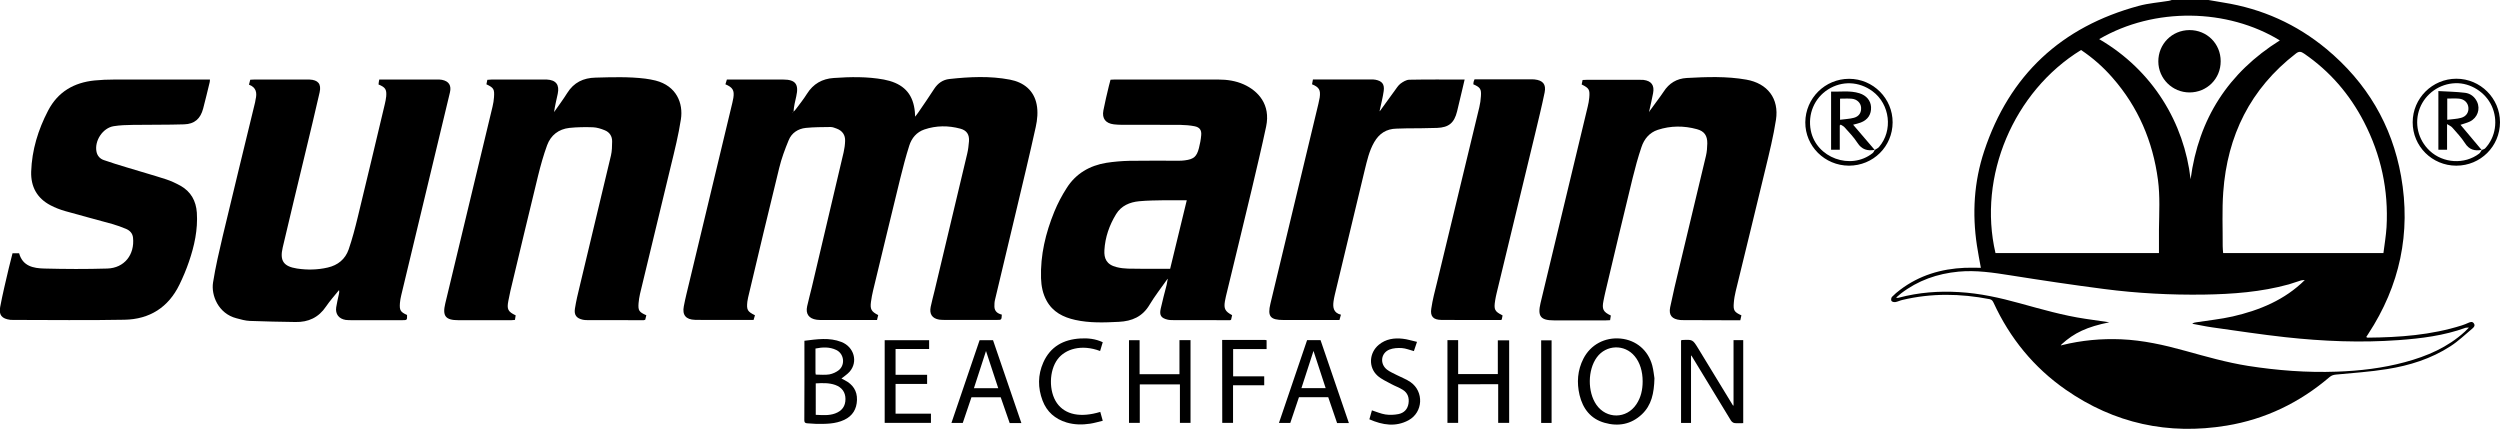<svg version="1.1" id="Ebene_1" xmlns="http://www.w3.org/2000/svg" xmlns:xlink="http://www.w3.org/1999/xlink" x="0px" y="0px"
	 viewBox="0 0 2734.3 469.2" style="enable-background:new 0 0 2734.3 469.2;" xml:space="preserve">
<g>
	<path d="M2415.4,0c5.5,0.9,10.9,1.9,16.4,2.8c42.2,6.7,79.9,23.6,112.7,50.8c43.9,36.5,71.6,82.9,81.6,139.1
		c11,62-1.3,119.7-35.9,172.5c-0.7,1.1-1.4,2.2-2.2,3.4c0.7,0.4,1.1,0.7,1.5,0.7c34.9-0.3,69.5-2.8,103-13.4c2.5-0.8,5-1.8,7.4-2.9
		c2.1-0.9,4.2-1.6,5.8,0.7c1.7,2.4,0,4.3-1.6,5.6c-7.9,6.6-15.4,13.9-24,19.4c-21.1,13.7-44.8,21.1-69.4,25c-18.5,3-37.3,4.2-56,6
		c-2.6,0.3-4.6,0.9-6.7,2.6c-32.7,28-70.3,46.2-112.7,53.2c-63.8,10.5-122.8-2.3-176-39.3c-34.9-24.3-61-56.3-78.8-94.9
		c-1-2.1-1.9-3.6-4.4-4.1c-31.9-6.2-63.8-6.7-95.6,0.9c-2.6,0.6-5,1.9-7.6,2.3c-1.3,0.2-3.6-0.3-4.2-1.3c-0.6-1-0.3-3.5,0.6-4.4
		c2.8-2.9,5.8-5.4,9-7.8c20.9-15.8,44.8-22.9,70.7-24c5.8-0.2,11.6,0,17.5,0c-1.5-8.4-3.1-16.4-4.3-24.4c-5.3-35-3.2-69.6,7.9-103.1
		c27.6-83.4,84.5-136.2,169.2-159c10.7-2.9,21.9-3.7,32.9-5.5c1.1-0.2,2.1-0.6,3.1-0.9C2388.7,0,2402.1,0,2415.4,0z M2520.8,306.3
		c-1.4,0.1-2.8,0-4.1,0.4c-4.5,1.3-8.8,3-13.3,4.3c-30.4,8.4-61.5,10.7-92.9,11.2c-36.5,0.5-72.9-1.4-109.1-6.1
		c-34.1-4.4-68.2-9.5-102.2-14.9c-19-3-37.8-5.9-57.1-4.1c-23.2,2.2-44.4,9.6-63,23.9c-1.8,1.4-3.6,3-5.3,4.5
		c1.3,0.5,2.1,0.4,2.9,0.1c21.8-5.8,43.9-7.5,66.3-6.1c22.5,1.3,44.4,6.2,66.1,12.2c23.7,6.5,47.4,13.4,71.8,17
		c8.4,1.2,16.7,2.4,26.1,3.8c-24.5,5-38.4,11.5-52.2,24.1c-0.3,0.4-0.6,0.9-0.9,1.3c0.6-0.2,1.1-0.4,1.7-0.5
		c21.1-5.2,42.6-7.2,64.3-6.3c23.9,1,47.1,6.2,70.1,12.6c22.8,6.3,45.5,12.8,68.8,16.5c32.1,5,64.4,7.5,97,6.3
		c25.2-0.9,50.1-3.8,74.5-10.4c24.2-6.5,46.8-16.2,65.6-33.4c1.3-1.2,2.4-2.4,4.4-4.4c-2,0.1-2.9,0-3.6,0.2
		c-23.7,8.6-48.5,11.7-73.4,13.5c-41.3,3-82.6,1.3-123.7-3.2c-26.6-2.9-53.1-7-79.7-10.7c-7.4-1-14.8-2.7-22.2-4
		c1.5-1.2,3-1.4,4.4-1.6c13.3-2.1,26.7-3.4,39.9-6.4C2471.5,339.3,2498.9,328,2520.8,306.3c-0.2-0.2-0.4-0.5-0.5-0.7
		C2520.5,305.8,2520.7,306,2520.8,306.3z M2361.3,276.8c0-8.9-0.1-17.4,0-25.8c0.2-18.1,1.3-36.3-1.1-54.3
		c-5.6-42.1-21.6-79.7-49.8-111.8c-10.1-11.6-21.6-21.7-34.3-30.2c-73.8,45.3-113.2,138.3-93.6,222.1
		C2241.7,276.8,2300.8,276.8,2361.3,276.8z M2606.8,276.8c1.2-9.5,2.8-18.9,3.4-28.3c2.3-40.6-6-79-24.7-115.2
		c-15.7-30.3-37.3-55.4-65.5-74.7c-3.2-2.2-5.5-2.8-9,0c-49.7,38.4-75,89.7-79.4,151.6c-1.4,19.6-0.5,39.3-0.6,58.9
		c0,2.6,0.3,5.2,0.5,7.7C2490.1,276.8,2548.2,276.8,2606.8,276.8z M2295.9,42.8c58.9,34.3,93,91.9,100,153.2
		c8.8-66.4,41.4-116.6,97.6-151.8C2436.2,9.2,2356.4,7.5,2295.9,42.8z"/>
	<path d="M793.4,92.2c0.5-1.8,1-3.4,1.6-5.2c4.5,0,8.8,0,13.1,0c16.2,0,32.3,0,48.5,0c13.4,0,17.3,5.1,14.3,18.3
		c-1.3,5.5-2.6,11-3,16.9c0.8-0.9,1.7-1.6,2.4-2.6c4.2-5.6,8.6-11.1,12.3-17c6.8-10.9,16.7-16.5,29.3-17.3
		c18.3-1.3,36.6-1.6,54.8,1.7c2.1,0.4,4.2,0.9,6.3,1.5c17.1,5,25.9,15.8,27.6,33.9c0.1,1.3,0.2,2.7,0.3,5.2c1.6-2.1,2.7-3.4,3.6-4.8
		c5.8-8.5,11.7-17,17.3-25.7c4-6.1,9.4-9.9,16.6-10.7c22.1-2.4,44.2-3.5,66.2,0.7c15.1,2.9,26.2,11.7,29.2,27.1
		c1.6,7.9,0.8,16.7-1,24.7c-6.8,31-14.3,61.9-21.6,92.7c-7.6,32.2-15.4,64.3-23,96.5c-0.6,2.4-0.6,5-0.6,7.4
		c0.2,5.1,3.6,7.5,8.1,8.6c-0.3,5.8-0.3,5.8-5.4,5.8c-18.7,0-37.3,0-56,0c-2.3,0-4.7,0-7-0.3c-7.8-1.3-11-6.1-9.4-14
		c1.2-5.8,2.8-11.6,4.2-17.4c11.9-50,23.9-99.9,35.7-149.9c1.1-4.5,1.6-9.2,2-13.8c0.5-7.3-2.4-11.9-9.5-13.8
		c-13.1-3.5-26.3-3.5-39.3,0.9c-8.5,2.9-13.9,9.4-16.5,17.6c-3.8,11.9-6.9,23.9-9.9,36c-10,40.8-19.8,81.7-29.7,122.6
		c-1,4-1.7,8.1-2.3,12.3c-1.1,8.1,0.4,10.7,7.9,14.5c-0.4,1.6-0.8,3.3-1.3,5.4c-2.4,0-4.7,0-7,0c-17,0-34,0-51,0
		c-2.7,0-5.4,0.1-8-0.3c-8.5-1.2-12.3-6.4-10.4-14.8c1.5-7,3.5-13.9,5.1-20.8c11.6-49.2,23.2-98.4,34.8-147.6
		c0.9-4,1.5-8.2,1.6-12.3c0.3-6.5-3-11.2-9.1-13.5c-2.2-0.8-4.5-1.8-6.7-1.8c-9.1,0.1-18.3,0.1-27.3,1c-8.4,0.9-15.4,5.5-18.6,13.4
		c-4.1,9.9-7.9,20.1-10.4,30.5c-11.6,47.1-22.8,94.4-34,141.6c-0.3,1.5-0.6,2.9-0.8,4.4c-1,9.1,0,10.9,8.3,15
		c-0.5,1.6-1,3.3-1.5,5.1c-14.9,0-29.6,0-44.2,0c-6.7,0-13.3,0.1-20-0.1c-9.8-0.3-14-5.2-12.1-14.9c1.7-9,4-17.8,6.1-26.7
		c15.7-65.3,31.3-130.6,47-195.9c0.4-1.8,0.8-3.6,1.1-5.4C803.3,98.9,801.5,95.6,793.4,92.2z M866.9,123.1c-0.1,0.1-0.3,0.2-0.3,0.3
		c0,0.1,0.1,0.2,0.2,0.3c0.1-0.1,0.3-0.2,0.3-0.3C867.2,123.4,867,123.2,866.9,123.1z"/>
	<path d="M1276.3,305.9c-6.4,9.1-13.3,17.9-19,27.4c-7.7,13.1-19.3,18-33.6,18.7c-16,0.8-32,1.4-47.7-2.1
		c-13.1-2.9-24.5-8.6-31.3-21c-4.2-7.6-5.8-15.9-6.1-24.5c-0.8-25.4,5-49.5,14.5-72.8c3.7-9,8.3-17.8,13.6-26
		c10-15.8,25.1-24.5,43.3-27.5c8.3-1.3,16.9-2,25.3-2.2c18-0.3,36-0.1,54-0.1c2.2,0,4.3-0.1,6.5-0.4c9.8-1.2,13.1-4.1,15.5-13.4
		c1.2-4.7,2.1-9.4,2.5-14.2c0.5-5.5-1.7-8.6-7.2-9.7c-5-1-10.2-1.4-15.4-1.5c-21.5-0.2-43,0-64.5-0.1c-2.8,0-5.7-0.2-8.5-0.5
		c-8.9-1.1-13.1-6.3-11.4-15.2c1.7-9,3.9-17.8,6-26.7c0.5-2.3,1.2-4.5,1.8-6.9c1.4-0.1,2.7-0.2,4-0.2c38,0,76,0,114,0
		c9.6,0,19,1.4,27.7,5.3c15.8,7.1,29.6,22,24.5,46.1c-4.9,23.1-10.4,46-15.8,69c-9.3,39-18.8,77.9-28.2,116.8
		c-0.4,1.8-0.8,3.6-1.1,5.4c-1.3,8,0.2,11,7.9,15.1c-0.4,1.6-0.8,3.3-1.1,4.9c-0.5,0.3-0.8,0.6-1.1,0.6c-21.3,0-42.7,0-64-0.1
		c-1.3,0-2.7-0.2-4-0.4c-7.4-1.7-9.6-4.7-7.9-12.1c1.9-8.8,4.3-17.4,6.5-26.1c0.4-1.6,0.6-3.3,0.9-4.9c0.1-0.6,0.2-1.2,0.3-1.7
		C1276.8,305.1,1276.5,305.5,1276.3,305.9z M1298,219c-8.4,0-16.1-0.1-23.7,0c-9.5,0.2-19,0.2-28.4,1.1c-10.2,1-19.5,4.8-25.2,14.1
		c-7.4,12.1-12,25.3-12.8,39.4c-0.5,8.8,2,15.8,13.5,18.6c4,1,8.2,1.5,12.3,1.6c12.1,0.3,24.3,0.2,36.5,0.2c3.1,0,6.3,0,9.6,0
		C1285.9,269.1,1291.9,244.4,1298,219z"/>
	<path d="M272.3,92.6c0.5-1.9,0.9-3.5,1.4-5.4c1.4-0.1,2.8-0.2,4.3-0.2c19.3,0,38.7,0,58,0c0.8,0,1.7,0,2.5,0
		c9.4,0.4,13.1,4.8,11.1,13.9c-5,22-10.3,44-15.6,66c-8.3,34.6-16.7,69.1-24.8,103.8c-3.4,14.5,0.9,20.7,15.6,23
		c11.2,1.7,22.6,1.5,33.7-1.1c11-2.5,19.1-9.1,22.8-19.7c4-11.6,7.1-23.5,10-35.5c10-41,19.7-82.1,29.5-123.2
		c0.7-2.9,1.3-5.9,1.6-8.8c0.6-7.6-0.9-9.9-8.4-13c0.1-0.8,0.1-1.8,0.3-2.7c0.1-0.8,0.3-1.6,0.5-2.7c4.2,0,8.4,0,12.5,0
		c16.8,0,33.7,0,50.5,0c1.8,0,3.7-0.1,5.5,0.3c7.7,1.5,10.6,6.2,8.8,13.8c-17.8,74-35.5,148-53.3,222c-0.7,2.7-1.1,5.5-1.4,8.4
		c-0.6,7.9,0.6,9.8,7.8,13c0.1,5.6,0.1,5.7-5.2,5.7c-18.3,0-36.7,0-55,0c-2.3,0-4.7,0-7-0.3c-7.4-1.2-11.4-6.4-10.3-13.8
		c0.7-4.8,1.9-9.4,2.9-14.2c0.3-1.4,0.6-2.8,0.2-4.6c-4.8,5.9-9.9,11.6-14.2,17.9c-8.1,12.1-19.4,17.3-33.5,17
		c-16.6-0.3-33.3-0.5-49.9-1.2c-4.9-0.2-9.8-1.6-14.6-2.9c-19.9-5.1-27.8-25.2-25.6-39.1c2.7-17.2,6.7-34.2,10.7-51.2
		c11.6-48.7,23.5-97.2,35.3-145.9c0.2-1,0.3-2,0.5-2.9C281.3,101.7,280.4,95.6,272.3,92.6z"/>
	<path d="M706.9,344.8c-0.4,1.8-0.8,3.4-1.2,4.9c-0.8,0.2-1.2,0.5-1.7,0.5c-20.7,0-41.3-0.1-62-0.1c-1.5,0-3-0.1-4.5-0.4
		c-6.9-1.5-9.8-5.1-8.7-12.1c1.3-8.2,3.2-16.3,5.2-24.4c11.4-47.7,22.9-95.4,34.2-143.1c1.2-5,1.2-10.2,1.3-15.4
		c0.1-5.7-2.8-10.1-8-12.2c-4.1-1.7-8.6-3.1-12.9-3.3c-8.6-0.3-17.3-0.2-25.9,0.7c-11.7,1.3-20.3,8-24.3,18.9
		c-4,10.9-7.1,22.1-9.9,33.4c-10.3,42-20.2,84-30.3,126.1c-0.8,3.6-1.5,7.2-2.2,10.7c-1.8,9.2-0.5,11.9,8,15.9
		c-0.3,1.5-0.5,3.1-0.8,5c-1.3,0.1-2.6,0.3-3.9,0.3c-19.3,0-38.7,0.1-58,0c-14.1,0-17.6-4.6-14.3-18.3
		c17.3-71.8,34.5-143.5,51.7-215.3c0.8-3.4,1.4-6.9,1.6-10.3c0.6-8.8-0.3-10.3-8.3-14.1c0.3-1.5,0.6-3,1-4.9
		c1.7-0.1,3.1-0.3,4.6-0.3c19.3,0,38.7,0,58,0c0.8,0,1.7,0,2.5,0c10,0.5,14,5.7,11.9,15.6c-1.4,6.6-3.1,13.2-4,20
		c4.8-6.9,9.9-13.7,14.4-20.9c7.2-11.5,17.6-16.5,30.9-16.8c18.2-0.5,36.3-1.1,54.4,1.1c3.8,0.5,7.6,1.2,11.3,2.1
		c23,5.9,30.4,24.9,27.7,42.4c-2.6,17-6.8,33.9-10.9,50.7c-11.2,46.7-22.6,93.4-33.8,140.1c-0.8,3.4-1.3,6.9-1.6,10.3
		C697.8,339.6,698.9,341.3,706.9,344.8z"/>
	<path d="M1804.5,121.1c3.9-5.3,7.8-10.7,11.7-16c1.2-1.6,2.3-3.2,3.4-4.9c5.9-9.2,14.3-14.3,25.2-14.9c21.8-1.2,43.6-2,65.2,1.8
		c23.2,4.1,36,20.7,32.4,44c-2.8,18-7.2,35.8-11.5,53.6c-10.7,44.6-21.7,89.2-32.5,133.7c-1,4.2-1.8,8.5-2.1,12.8
		c-0.7,8.3,0.4,10.1,8.3,13.7c-0.3,1.6-0.7,3.3-1.2,5.4c-2.1,0-3.9,0-5.7,0c-19.2,0-38.3-0.1-57.5-0.2c-0.8,0-1.7,0-2.5-0.1
		c-9-0.9-12.8-5.2-11-14c3-14.6,6.5-29.2,10-43.7c9.7-40.6,19.5-81.1,29.1-121.7c1.1-4.5,1.4-9.2,1.5-13.8
		c0.1-8.4-3.2-13.3-11.3-15.5c-14.2-3.9-28.7-3.9-42.8,0.7c-9.2,3-15,10.1-17.9,18.9c-3.8,11.2-6.9,22.6-9.7,34
		c-10.1,41.3-19.9,82.7-29.7,124.1c-0.8,3.2-1.4,6.5-2.1,9.8c-1.9,9.3-0.5,12.3,8,16.3c-0.3,1.6-0.5,3.2-0.8,5.1
		c-1.5,0.1-3,0.2-4.5,0.2c-19,0-38,0-57,0c-14.6,0-18-4.5-14.6-18.9c17.2-71.6,34.4-143.2,51.6-214.8c0.8-3.2,1.4-6.5,1.7-9.8
		c0.8-8.9-0.2-10.5-8.3-14.5c0.3-1.5,0.7-3.1,1-4.9c1.7-0.1,3.1-0.2,4.6-0.2c19.3,0,38.7,0,58,0c1.3,0,2.7,0,4,0.1
		c8.7,1.1,12.2,5.9,10.5,14.6c-1.2,6.4-2.7,12.7-4.1,19c-0.1,0.6-0.2,1.1-0.3,1.7C1804,121.9,1804.2,121.5,1804.5,121.1z"/>
	<path d="M13.7,277c2.5,0,4.7,0,7.2,0c3.9,14.2,15.6,16.4,27.5,16.7c23,0.6,46,0.7,69,0c18.6-0.6,30-15.1,28.1-33.7
		c-0.5-4.9-3.5-7.9-7.7-9.7c-4.9-2.1-9.9-3.8-15-5.3c-17.1-4.8-34.3-9.2-51.4-14.1c-5.6-1.6-11.1-3.7-16.2-6.4
		c-14.7-7.7-21.6-20.3-21.1-36.8c0.8-23.7,7.6-45.8,18.5-66.7c10.7-20.6,28.3-30.7,50.8-33c7.1-0.7,14.3-1,21.4-1c33-0.1,66,0,99,0
		c1.8,0,3.6,0,5.8,0c-0.1,1.3,0,2.2-0.3,3.1c-2.3,9.5-4.6,19.1-7.1,28.6c-2.9,11.1-9.4,17-20.9,17.3c-18.6,0.6-37.3,0.3-56,0.6
		c-7,0.1-14,0.3-20.9,1.4c-12.1,1.9-21.4,16.2-18.8,28.2c1,4.5,3.9,7.5,8,8.9c8.3,2.9,16.7,5.5,25.1,8c14.3,4.4,28.7,8.4,42.9,13
		c5.5,1.8,10.8,4.3,15.9,7.1c11.3,6.4,16.9,16.5,17.8,29.4c1.2,18.6-2.7,36.4-8.7,53.8c-2.9,8.5-6.4,16.8-10.3,24.8
		c-12.1,25-32.7,38-60.1,38.5c-40.6,0.8-81.3,0.2-122,0.2c-1,0-2,0-3-0.1c-9.1-1.2-12.7-5.2-11-14.1c2.7-14.4,6.2-28.6,9.5-42.8
		C11.1,287.7,12.4,282.6,13.7,277z"/>
	<path d="M1509.5,121.1c5.2-7.3,10.5-14.6,15.8-21.8c2-2.7,3.8-5.7,6.3-7.7c2.8-2.1,6.4-4.3,9.7-4.4c20-0.4,39.9-0.2,60.6-0.2
		c-0.8,3.5-1.6,6.7-2.3,9.8c-2,8.4-3.9,16.8-6,25.2c-3.1,12.4-9,17.4-21.8,17.9c-11.3,0.4-22.6,0.4-34,0.5c-3.5,0.1-7,0.2-10.5,0.3
		c-11,0.2-18.9,5.4-24.3,14.8c-5.5,9.5-7.8,20.1-10.4,30.6c-11,45.6-21.9,91.1-32.8,136.7c-0.5,2.3-1,4.6-1.3,6.9
		c-0.9,6.7,0,12.5,8.1,14.5c-0.6,2.1-1,3.8-1.6,5.8c-1.6,0-3.1,0-4.6,0c-18.8,0-37.7,0-56.5,0c-14.6,0-17.8-3.9-14.4-17.9
		c17.5-72.9,35-145.8,52.5-218.7c0.5-2.3,1-4.5,1.4-6.8c1.1-8.2-0.6-11.2-8.4-14.4c0.3-1.5,0.6-3.1,1-5.3c1.6,0,3.2,0,4.8,0
		c19.5,0,39,0,58.5,0c1.7,0,3.4,0,5,0.3c7.3,1.4,10.1,4.9,9.1,12.3c-1,7.1-2.8,14-4.3,21c-0.1,0.4-0.1,0.9-0.2,1.3
		C1509,121.6,1509.2,121.3,1509.5,121.1z"/>
	<path d="M1643.4,345c-0.3,1.5-0.6,3.1-0.9,4.5c-0.5,0.3-0.8,0.5-1.1,0.5c-21.7,0-43.3,0.1-65-0.1c-8.6-0.1-12.3-3.7-11-12.2
		c1.4-9.8,4-19.5,6.4-29.2c15.4-63.8,30.9-127.6,46.2-191.4c0.9-3.9,1.5-7.9,1.7-11.8c0.6-7.9-0.7-9.8-8.3-13.1
		c0.1-0.8,0.1-1.8,0.3-2.7c0.2-0.8,0.5-1.6,1-2.7c9.4,0,18.9,0,28.3,0c11,0,22,0,33,0c1.5,0,3-0.1,4.5,0.1c9,1,12.7,5.3,10.9,14.2
		c-3.1,15.1-6.8,30.1-10.4,45.2c-14,58-28,116-42,173.9c-0.7,2.7-1.2,5.5-1.7,8.3C1633.7,338.7,1634.6,340.5,1643.4,345z"/>
	<path d="M1849.5,462.6c-3.8,0-7.2,0-10.9,0c0-30.3,0-60.3,0-90.3c0.5-0.2,0.8-0.4,1.1-0.4c11.5-0.6,11.6-0.7,17.6,9.1
		c12.7,20.7,25.2,41.4,37.9,62.2c0.1,0.2,0.5,0.3,0.8,0.5c0-23.8,0-47.6,0-71.7c3.5,0,6.9,0,10.6,0c0,30.2,0,60.2,0,90.8
		c-3.4,0-6.6,0.3-9.6-0.1c-1.5-0.2-3.2-1.6-4-3c-14.2-23.2-28.4-46.6-42.5-69.9c-0.2-0.3-0.4-0.5-1-1.2
		C1849.5,413.6,1849.5,438,1849.5,462.6z"/>
	<path d="M879.8,372.7c13.9-1.7,27.3-3.8,40.4,1.3c14,5.4,18.5,21.8,9,32.6c-2.5,2.8-5.8,4.9-8.9,7.4c1.1,0.6,2.4,1.2,3.7,1.9
		c8.7,4.5,13.6,11.5,13.3,21.5c-0.3,10-4.8,17.5-13.9,21.8c-9.8,4.6-20.3,4.5-30.8,4.4c-3.2-0.1-6.3-0.4-9.5-0.6
		c-2.1-0.1-3.4-0.7-3.4-3.2C879.9,430.9,879.8,402.2,879.8,372.7z M892.2,453.7c7.5,0.3,14.4,1,21.2-1.5c7.6-2.8,11.3-8,11.3-15.8
		c0-7.4-3.9-12.8-11.2-15.4c-6.9-2.4-14-2.1-21.3-1.7C892.2,430.9,892.2,442,892.2,453.7z M892.2,409.7c5.1,0,10.1,0.6,14.9-0.2
		c3.7-0.7,7.7-2.5,10.6-4.9c7-6.1,5.3-17.8-3-21.8c-7.3-3.5-15-3.2-22.8-1.6c0,9.1,0,17.8,0,26.4C892,408.3,892.1,408.9,892.2,409.7
		z"/>
	<path d="M1809.5,413.7c-0.4,16.6-3.3,29.6-13.8,39.5c-11.7,11-25.8,13.5-40.8,9.2c-15.2-4.3-23.7-15.4-27.3-30.3
		c-3.2-13.6-2.3-27.1,4.2-39.8c7.8-15.3,23.5-23.7,40.8-22c16.9,1.7,30,12.7,34.5,29.4C1808.5,405,1809,410.7,1809.5,413.7z
		 M1796.6,417.1c0-11-3-20.7-8.7-27.5c-11-13.4-31.2-12.7-41.4,1.2c-10.1,13.8-10.3,37.8-0.5,51.9c11,15.8,33,15.6,43.7-0.5
		C1794.8,434.6,1796.6,426.1,1796.6,417.1z"/>
	<path d="M1594.8,420.3c0,14.3,0,28.1,0,42.2c-4,0-7.7,0-11.7,0c0-30.1,0-60.2,0-90.5c3.9,0,7.5,0,11.7,0c0,12.3,0,24.6,0,37.1
		c14.7,0,28.8,0,43.4,0c0-12.1,0-24.3,0-36.9c4.4,0,8.3,0,12.4,0c0,30.1,0,60.2,0,90.3c-4.1,0-7.8,0-12,0c0-14.2,0-28.1,0-42.3
		C1624,420.3,1609.7,420.3,1594.8,420.3z"/>
	<path d="M1290,372c4.5,0,8.1,0,12.1,0c0,30.1,0,60.1,0,90.5c-3.7,0-7.4,0-11.6,0c0-13.9,0-27.8,0-42.1c-14.8,0-29.2,0-43.9,0
		c0,13.9,0,27.8,0,42.1c-4.1,0-7.8,0-11.8,0c0-30,0-60.1,0-90.4c3.8,0,7.5,0,11.6,0c0,12.4,0,24.7,0,37.2c14.6,0,28.9,0,43.6,0
		C1290,397,1290,384.7,1290,372z"/>
	<path d="M1429.6,372c5.2,0,9.8,0,14.7,0c10.3,30.2,20.6,60.3,31,90.7c-4.6,0-8.6,0-12.9,0c-3.2-9.3-6.4-18.7-9.7-28.3
		c-10.6,0-21,0-32,0c-3.1,9.2-6.3,18.6-9.5,28.2c-3.9,0-7.8,0-12.4,0C1409.1,432.2,1419.3,402.2,1429.6,372z M1436.6,383.8
		c-4.4,13.6-8.8,27.1-13.2,40.7c9,0,17.6,0,26.5,0C1445.5,410.8,1441.1,397.4,1436.6,383.8z"/>
	<path d="M1117.1,462.7c-4.7,0-8.5,0-12.8,0c-3.2-9.3-6.4-18.6-9.8-28.2c-10.5,0-21,0-32,0c-3.1,9.1-6.2,18.4-9.5,28.1
		c-3.9,0-7.9,0-12.4,0c10.3-30.3,20.5-60.4,30.8-90.5c4.9,0,9.5,0,14.7,0C1096.3,401.9,1106.6,431.9,1117.1,462.7z M1091.8,424.6
		c-4.5-13.8-8.9-27-13.4-40.7c-4.5,13.8-8.8,27.1-13.2,40.7C1074.1,424.6,1082.5,424.6,1091.8,424.6z"/>
	<path d="M1016.2,372.1c0,3.3,0,6.2,0,9.6c-12.2,0-24.3,0-36.7,0c0,9.5,0,18.6,0,28.2c11.3,0,22.7,0,34.5,0c0,3.5,0,6.5,0,10
		c-11.4,0-22.8,0-34.5,0c0,11,0,21.5,0,32.5c13,0,25.7,0,38.7,0c0,3.6,0,6.7,0,10.1c-16.8,0-33.5,0-50.6,0c0-30.1,0-60.1,0-90.4
		C983.7,372.1,999.7,372.1,1016.2,372.1z"/>
	<path d="M1497.7,458.6c1-3.5,1.9-6.7,2.8-9.8c5,1.6,9.7,3.7,14.7,4.5c4.7,0.7,9.7,0.5,14.3-0.4c6-1.2,10-5.2,11-11.5
		c1-6.3-0.8-11.7-6.3-15.1c-3.9-2.5-8.4-4-12.4-6.2c-5.2-2.9-10.9-5.3-15.2-9.2c-10.2-9.2-9.2-25,1.4-33.8
		c7.7-6.4,16.9-7.7,26.3-6.6c5,0.5,9.9,2.2,15.5,3.4c-1.3,3.9-2.4,7-3.4,10.1c-4.6-1.2-8.8-3-13.1-3.3c-4.5-0.3-9.5,0-13.6,1.6
		c-9.5,3.8-10.8,15.6-2.8,21.9c3.2,2.5,7.2,4.1,10.8,6c5,2.6,10.4,4.5,15,7.7c14.9,10.4,13.8,33-2.1,41.7
		C1526.6,467.2,1512.3,465,1497.7,458.6z"/>
	<path d="M1206.1,374.3c-1,3.3-1.9,6.5-2.9,9.6c-20.4-7.7-38-2.2-46.4,8.9c-9.5,12.6-9.9,35.1-0.8,48.1c9,12.7,25.7,16.2,47.4,9.6
		c0.8,3,1.7,5.9,2.7,9.7c-4.9,1.2-9.3,2.5-13.8,3.2c-8.6,1.3-17.3,1.2-25.7-1.3c-12.6-3.8-21.6-11.6-26.3-23.9
		c-5.3-14-5.3-28.1,0.8-41.8c7.7-17.3,22-25.1,40.4-26.2C1189.8,369.7,1198,370.5,1206.1,374.3z"/>
	<path d="M1336.7,371.8c16,0,31.5,0,46.9,0c0.5,0,0.9,0.2,1.7,0.3c0,3.1,0,6.1,0,9.7c-12.3,0-24.4,0-36.6,0c0,10.1,0,19.7,0,29.8
		c11.2,0,22.4,0,34,0c0,3.4,0,6.3,0,9.8c-11.3,0-22.5,0-34.1,0c0,14,0,27.4,0,41.1c-4.1,0-7.8,0-11.8,0
		C1336.7,432.4,1336.7,402.3,1336.7,371.8z"/>
	<path d="M2686.5,181.2c-26.4,0-47.8-21.2-47.7-47.5c0-26.2,21.5-47.6,47.8-47.6c26.2,0,47.7,21.4,47.7,47.6
		C2734.2,160.1,2713,181.2,2686.5,181.2z M2714.4,164c1.3-0.6,2.8-0.8,3.7-1.8c11.5-12.2,14.3-30.8,7.1-46.4
		c-6.9-15-23.2-25.3-39.6-24.8c-17.3,0.5-32.8,11.4-39,27.3c-6.3,16.3-2.1,34.5,10.8,46.6c14.7,13.8,38.2,15.2,54.1,3.1
		c1.3-1,1.9-2.7,2.9-4.1C2714.5,163.9,2714.4,164,2714.4,164z"/>
	<path d="M2022.2,181.2c-26.5-0.1-47.9-21.4-47.7-47.5c0.2-26.3,21.6-47.5,47.9-47.5c26.3,0,47.7,21.5,47.6,47.7
		C2069.9,160.3,2048.7,181.2,2022.2,181.2z M2050.4,164c1.6-1.1,3.5-1.8,4.7-3.2c15.5-18,12.1-46.8-7.1-61
		c-14.8-10.9-33.4-11.6-48.6-2c-15,9.5-22.4,27.1-18.9,44.9c5.9,30,43.7,43.8,67.6,24.8c1.1-0.8,1.6-2.4,2.4-3.6
		C2050.5,163.9,2050.4,164,2050.4,164z"/>
	<path d="M1697,462.6c-3.8,0-7.4,0-11.4,0c0-30.1,0-60.1,0-90.4c3.6,0,7.4,0,11.4,0C1697,402.3,1697,432.3,1697,462.6z"/>
	<path d="M2394.7,101.1c-18.7,0-34-15.1-34.1-33.8c-0.1-19.1,14.9-34.3,34-34.4c19.2-0.1,34.2,14.9,34.2,34
		C2428.9,86.1,2413.8,101.1,2394.7,101.1z"/>
	<path d="M2714.5,163.9c-7.8,1.5-14-0.1-18.6-7.5c-3.9-6.1-9.1-11.5-13.9-17c-1.2-1.4-3.1-2.1-5.6-3.7c0,10.3,0,19.1,0,28.1
		c-3.2,0-6.2,0-9.5,0c0-21,0-42.1,0-64.2c9.8,0.6,19.6,0.7,29.2,1.9c5.8,0.7,10.5,4.3,13.1,9.8c3.8,8,0.5,17.5-7.8,21.6
		c-3.1,1.5-6.6,2.3-10.3,3.6c7.8,9.2,15.5,18.4,23.2,27.6C2714.4,164,2714.5,163.9,2714.5,163.9z M2676.6,131
		c5.3-0.7,10.4-0.8,15.1-2.1c5.9-1.6,8.6-6.2,8-11.6c-0.6-5-4.4-8.8-10.1-9.4c-4.2-0.4-8.5-0.1-13-0.1
		C2676.6,115.3,2676.6,122.5,2676.6,131z"/>
	<path d="M2050.5,163.9c-7.9,1.4-14.2-0.2-19-7.7c-3.9-6.1-9.1-11.4-14-16.9c-1.1-1.3-2.8-2-4.3-3c-0.3,0.3-0.7,0.6-1,0.9
		c0,8.8,0,17.5,0,26.6c-3.3,0-6.3,0-9.5,0c0-20.9,0-41.9,0-63.6c10.3,0.3,20.8-1.4,31,1.8c7.7,2.4,12.3,8.1,12.7,15
		c0.4,8-3.4,14-11.2,17c-2.6,1-5.4,1.6-8.4,2.4c8,9.3,15.9,18.5,23.7,27.7C2050.4,164,2050.5,163.9,2050.5,163.9z M2012.5,131
		c5.6-0.8,10.6-0.9,15.3-2.2c5.7-1.6,8.1-5.9,7.7-11.3c-0.4-4.9-4.3-8.9-10-9.5c-4.2-0.4-8.5-0.1-13-0.1
		C2012.5,115.4,2012.5,122.6,2012.5,131z"/>
</g>
</svg>
